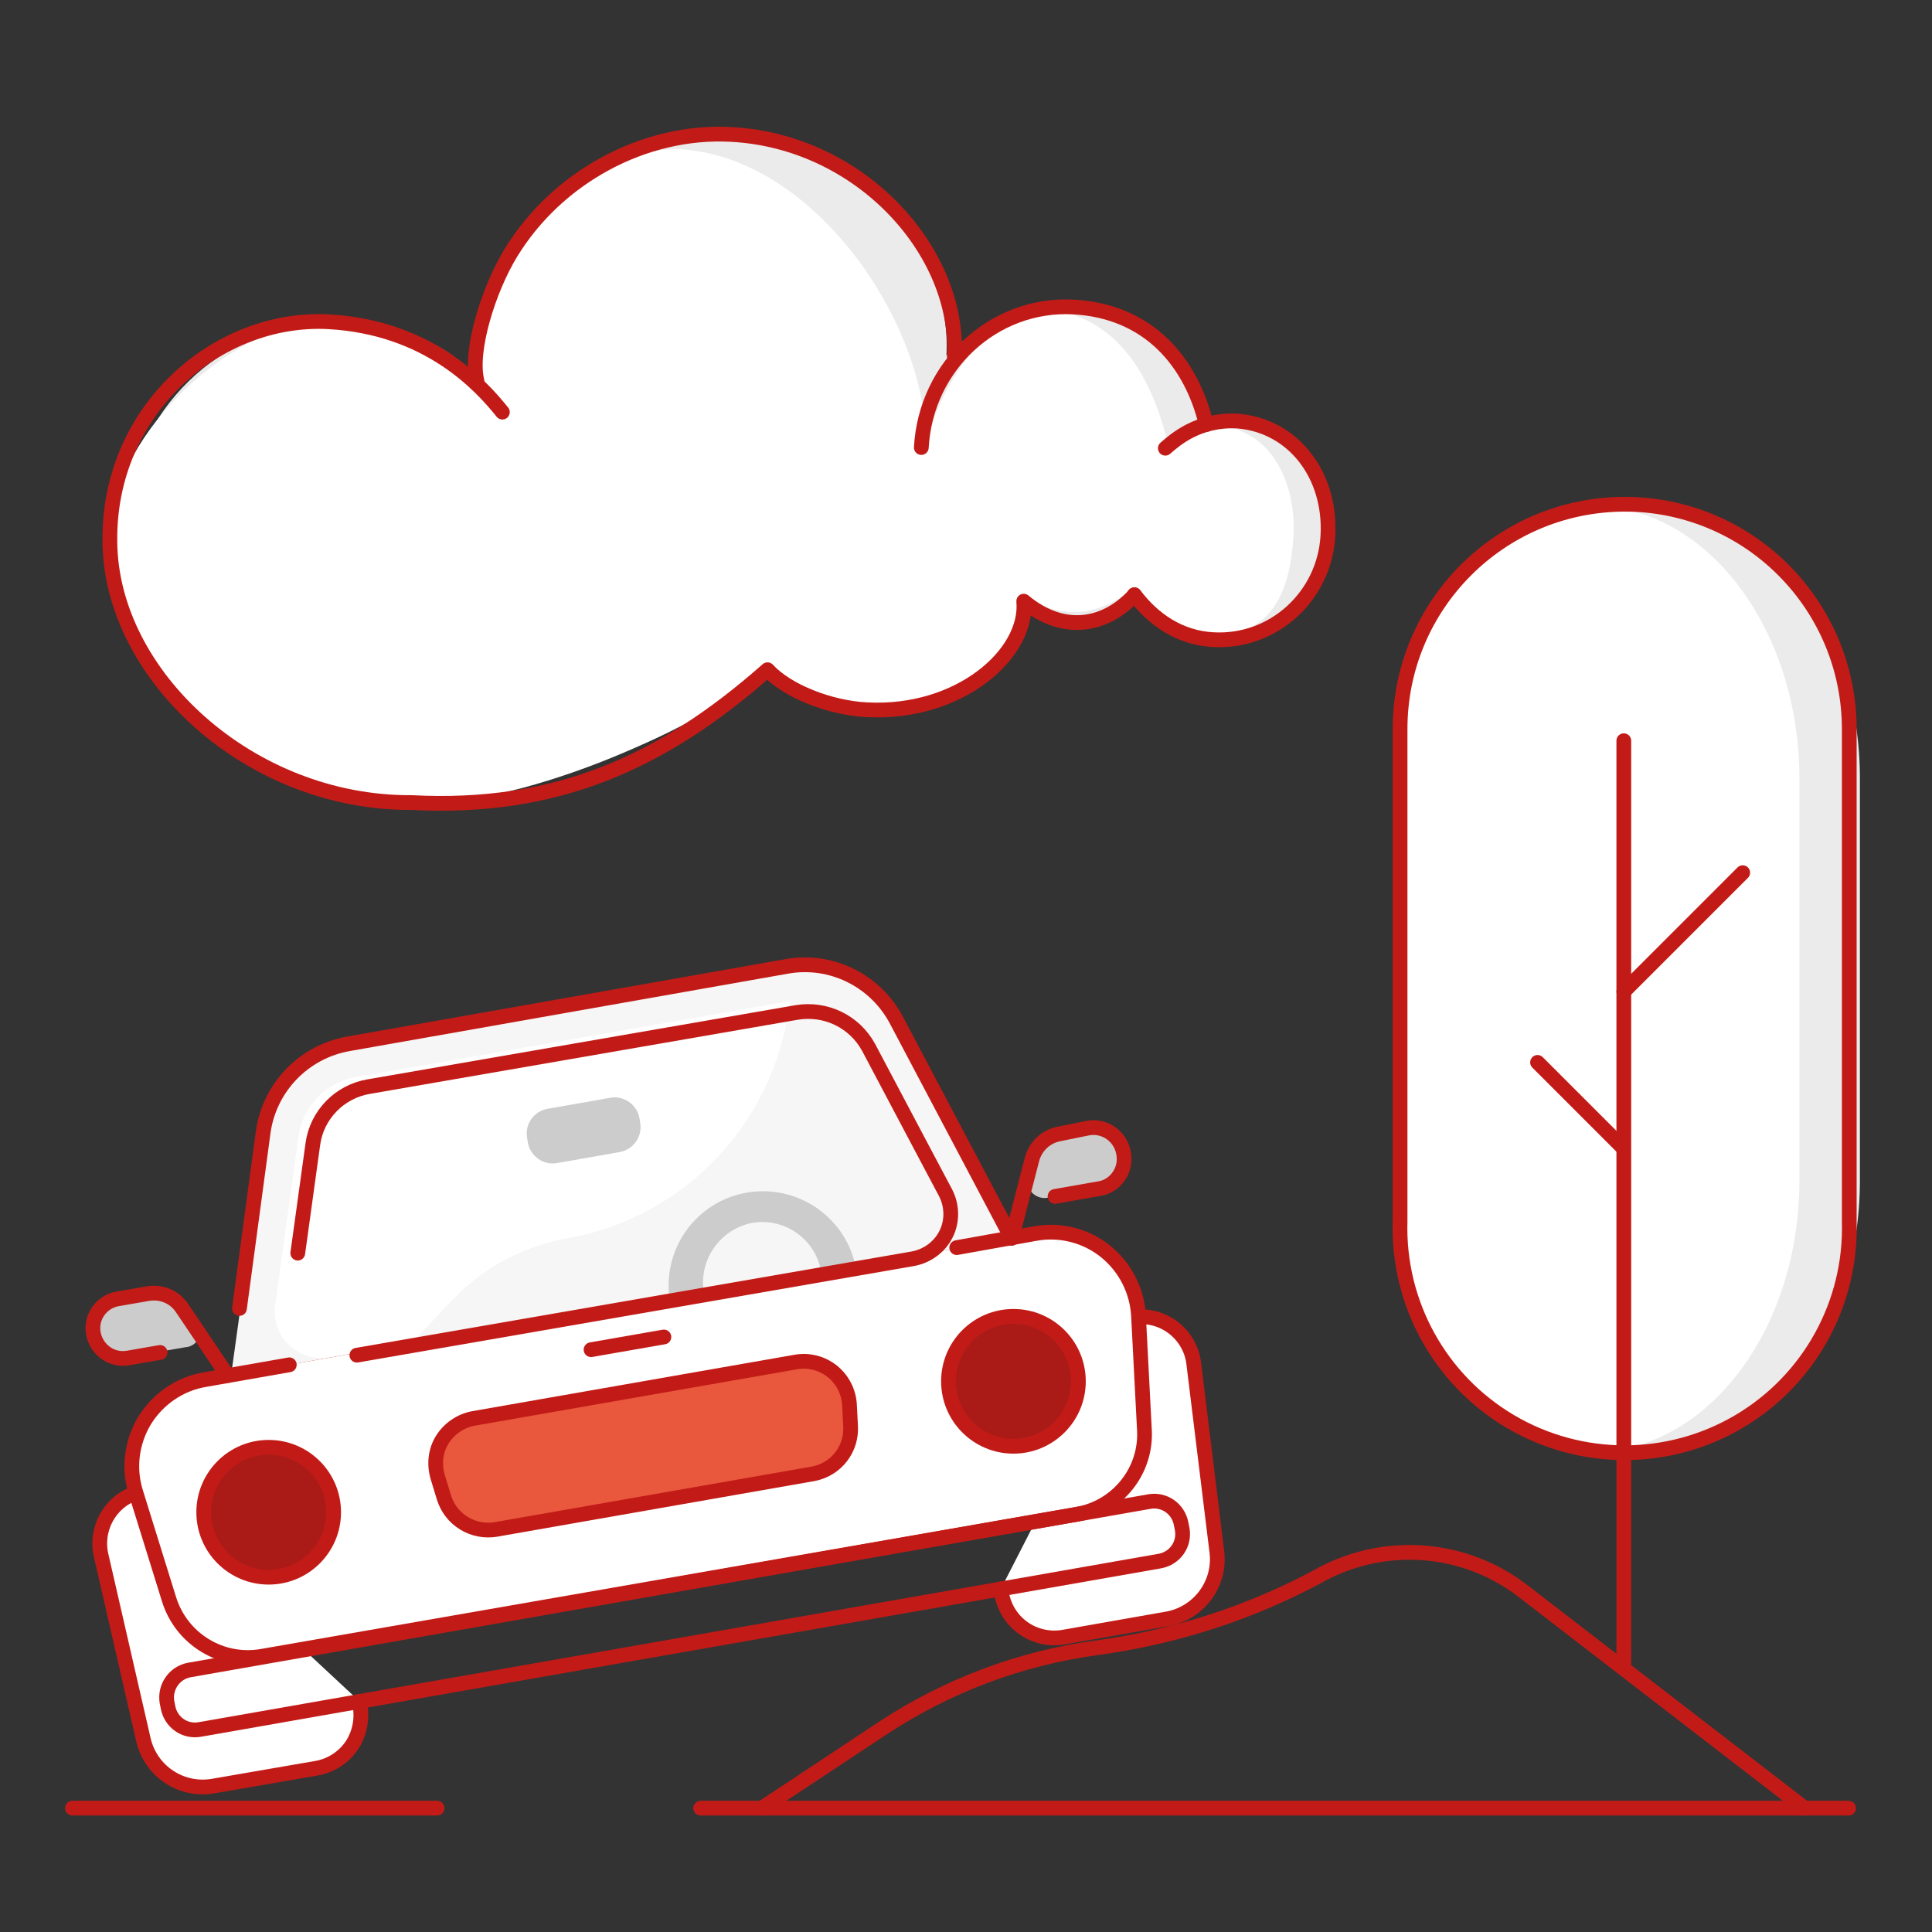 <svg width="261" height="261" viewBox="0 0 261 261" fill="none" xmlns="http://www.w3.org/2000/svg">
<rect x="0" y="0" width="261" height="261" fill="#333333" stroke="none"/>
<path d="M26.733 178.434L25.526 176.763C24.411 175.323 22.601 174.627 20.79 174.998L16.611 175.695C14.383 175.973 12.804 177.97 13.036 180.198V180.198C13.315 181.22 13.965 182.148 14.893 182.705C15.822 183.263 16.89 183.448 17.958 183.216L25.015 182.009C25.851 181.963 26.547 181.452 26.919 180.709C27.29 179.966 27.197 179.084 26.733 178.434V178.434Z" fill="#CCCCCC"/>
<path d="M32.908 185.445L37.458 152.62C38.294 146.584 42.937 141.756 48.972 140.688L104.315 130.984C110.305 129.916 116.34 132.888 119.172 138.273L134.68 167.57L32.908 185.445Z" fill="white"/>
<path d="M119.172 138.227C116.851 133.816 112.301 130.984 107.333 130.799L106.543 136.277C104.361 152.016 92.243 164.552 76.597 167.291V167.291C70.608 168.359 65.083 171.331 60.951 175.788L55.611 181.406L134.679 167.57L119.172 138.227Z" fill="#F6F6F6"/>
<path d="M136.676 167.245L121.215 137.902C118.383 132.47 112.347 129.498 106.311 130.52L47.301 140.966C41.265 141.988 36.622 146.816 35.786 152.852L31.236 185.677L34.672 190.227L51.804 182.009L44.561 183.356C42.565 183.727 40.522 183.077 39.036 181.684C37.551 180.291 36.901 178.248 37.179 176.252L40.336 153.502C40.894 149.463 44.004 146.213 48.044 145.516L107.193 135.163C111.233 134.466 115.226 136.416 117.176 140.038L125.393 155.731L127.808 160.327C128.736 162.138 128.783 164.273 127.901 166.084C127.018 167.895 125.301 169.195 123.258 169.566L108.401 172.166L109.236 177.041L135.376 172.445L134.54 167.802L136.676 167.245Z" fill="#F6F6F6"/>
<path d="M154.04 177.877C157.754 177.831 160.911 180.616 161.283 184.331L164.393 209.681C164.904 213.952 161.979 217.898 157.754 218.688L143.779 221.148C141.783 221.52 139.74 221.056 138.115 219.848C136.49 218.641 135.468 216.831 135.236 214.788V214.602" fill="white"/>
<path d="M48.554 229.831V230.016C49.019 231.966 48.647 234.056 47.579 235.727C46.465 237.398 44.701 238.559 42.704 238.884L28.729 241.298C24.458 241.995 20.419 239.302 19.397 235.123L13.686 210.238C12.804 206.616 14.801 202.902 18.329 201.695" fill="white"/>
<path d="M99.3 173.745L27.707 186.373C24.318 186.931 21.346 188.973 19.536 191.898C17.725 194.823 17.307 198.398 18.375 201.695L22.832 216.32C24.55 221.613 29.889 224.863 35.414 223.888L145.45 204.713C151.021 203.831 154.968 198.816 154.596 193.198L153.807 177.923C153.621 174.534 151.996 171.331 149.35 169.195C146.704 167.059 143.221 166.177 139.879 166.781L134.679 167.709L99.3 173.745Z" fill="#C21B17"/>
<path d="M99.3 173.745L27.707 186.373C24.318 186.931 21.346 188.973 19.536 191.898C17.725 194.823 17.307 198.398 18.375 201.695L22.832 216.32C24.55 221.613 29.889 224.863 35.414 223.888L145.45 204.713C151.021 203.831 154.968 198.816 154.596 193.198L153.807 177.923C153.621 174.534 151.996 171.331 149.35 169.195C146.704 167.059 143.221 166.177 139.879 166.781L134.679 167.709L99.3 173.745Z" fill="white"/>
<path d="M109.885 199.095L66.985 206.616C63.921 207.127 60.903 205.316 59.975 202.299L59.139 199.559C58.628 197.841 58.814 195.984 59.743 194.499C60.671 193.013 62.203 191.945 63.968 191.62L107.471 184.006C109.235 183.681 111.046 184.145 112.439 185.259C113.832 186.374 114.668 188.045 114.76 189.809L114.9 192.549C115.132 195.706 112.996 198.491 109.885 199.095Z" fill="#E9573D"/>
<path d="M138.811 158.702L139.322 156.612C139.786 154.848 141.272 153.502 143.083 153.177L146.983 152.387C149.211 152.016 151.301 153.502 151.718 155.684V155.684C151.951 156.752 151.765 157.866 151.161 158.795C150.558 159.723 149.629 160.373 148.561 160.559L141.736 161.766C140.854 161.998 139.972 161.72 139.368 161.07C138.765 160.466 138.533 159.538 138.811 158.702Z" fill="#CCCCCC"/>
<ellipse cx="136.908" cy="186.606" rx="8.775" ry="8.775" fill="#AA1B17"/>
<ellipse cx="36.297" cy="204.295" rx="8.775" ry="8.775" fill="#AA1B17"/>
<path d="M73.997 149.788L82.447 148.302C84.304 147.977 86.068 149.231 86.393 151.088L86.486 151.691C86.811 153.548 85.557 155.313 83.7 155.638L75.25 157.123C73.393 157.448 71.629 156.195 71.304 154.338L71.211 153.734C70.886 151.877 72.093 150.113 73.997 149.788Z" fill="#CCCCCC"/>
<path d="M101.623 165.202C105.987 164.459 110.166 167.384 110.909 171.748L115.551 170.913C114.066 164.273 107.612 159.956 100.88 161.116C94.148 162.277 89.551 168.545 90.433 175.323L95.076 174.534C94.38 170.17 97.305 166.038 101.623 165.202Z" fill="#CCCCCC"/>
<path d="M219.364 68.12C227.443 68.073 235.196 71.277 240.907 76.988C246.618 82.698 249.821 90.406 249.821 98.484V165.016C250.146 176.066 244.436 186.42 234.918 192.038C225.4 197.656 213.561 197.656 204.043 192.038C194.525 186.42 188.814 176.066 189.139 165.016V98.484C189.139 81.77 202.65 68.213 219.364 68.12V68.12Z" fill="white"/>
<path d="M223.172 68.305C221.825 68.305 220.432 68.491 219.086 68.723C232.875 71.37 243.089 86.923 243.089 105.17V159.352C243.136 177.645 232.922 193.152 219.086 195.798C220.432 196.077 221.779 196.216 223.172 196.216C238.679 196.216 251.261 179.78 251.261 159.491V105.17C251.261 95.42 248.336 85.995 243.043 79.077C237.797 72.205 230.647 68.305 223.172 68.305V68.305Z" fill="#EBEBEB"/>
<path d="M32.351 176.763L35.554 152.945C36.39 146.909 41.033 142.081 47.068 141.013L106.218 130.566C112.301 129.452 118.336 132.47 121.168 137.948L136.676 167.291" stroke="#C21B17" stroke-width="1.992" stroke-linecap="round" stroke-linejoin="round"/>
<path d="M40.227 169.292L42.268 154.519C42.812 150.613 45.852 147.47 49.798 146.796L107.59 136.783C111.537 136.11 115.438 137.996 117.343 141.498L125.372 156.675L127.731 161.12C128.638 162.871 128.684 164.937 127.822 166.688C126.96 168.439 125.281 169.696 123.286 170.055L48.21 183.077" stroke="#C21B17" stroke-width="1.992" stroke-linecap="round" stroke-linejoin="round"/>
<path d="M79.847 182.334L89.689 180.616" stroke="#C21B17" stroke-width="1.992" stroke-linecap="round" stroke-linejoin="round"/>
<path d="M154.04 177.877C157.754 177.831 160.911 180.616 161.283 184.331L164.393 209.681C164.904 213.952 161.979 217.898 157.754 218.688L143.779 221.148C141.783 221.52 139.74 221.056 138.115 219.848C136.49 218.641 135.468 216.831 135.236 214.788V214.648" stroke="#C21B17" stroke-width="1.992" stroke-linecap="round" stroke-linejoin="round"/>
<path d="M48.553 229.831V230.016C49.018 231.966 48.646 234.056 47.578 235.727C46.464 237.398 44.7 238.559 42.703 238.884L28.728 241.298C24.457 241.995 20.418 239.302 19.396 235.123L13.685 210.238C12.803 206.616 14.8 202.902 18.328 201.695" stroke="#C21B17" stroke-width="1.992" stroke-linecap="round" stroke-linejoin="round"/>
<path fill-rule="evenodd" clip-rule="evenodd" d="M25.572 225.606L155.247 202.856C157.29 202.484 159.194 203.831 159.565 205.873L159.704 206.57C160.076 208.613 158.729 210.516 156.686 210.888L27.011 233.638C24.968 234.009 23.065 232.663 22.694 230.62L22.554 229.923C22.229 227.881 23.576 225.977 25.572 225.606Z" stroke="#C21B17" stroke-width="1.992" stroke-linecap="round" stroke-linejoin="round"/>
<path d="M129.246 168.545L139.879 166.641C143.221 166.038 146.704 166.92 149.35 169.056C151.996 171.191 153.621 174.348 153.807 177.784L154.596 193.059C154.968 198.677 150.975 203.645 145.45 204.573L35.414 223.748C29.889 224.723 24.504 221.427 22.832 216.041L18.375 201.695C17.307 198.398 17.771 194.823 19.536 191.898C21.346 188.973 24.318 186.93 27.707 186.373L39.082 184.377" stroke="#C21B17" stroke-width="1.992" stroke-linecap="round" stroke-linejoin="round"/>
<path d="M136.676 167.245L139.415 156.612C139.879 154.848 141.319 153.502 143.129 153.177L147.029 152.387C149.258 152.016 151.347 153.502 151.765 155.684V155.684C151.997 156.752 151.812 157.866 151.208 158.795C150.604 159.723 149.676 160.373 148.608 160.559L142.526 161.627" stroke="#C21B17" stroke-width="1.992" stroke-linecap="round" stroke-linejoin="round"/>
<path d="M30.725 185.816L24.597 176.716C23.575 175.184 21.765 174.441 19.954 174.766L15.915 175.463C13.686 175.834 12.2 177.97 12.618 180.152V180.152C13.036 182.38 15.125 183.866 17.354 183.448L21.625 182.705" stroke="#C21B17" stroke-width="1.992" stroke-linecap="round" stroke-linejoin="round"/>
<ellipse cx="136.908" cy="186.606" rx="8.775" ry="8.775" stroke="#C21B17" stroke-width="1.992" stroke-linecap="round" stroke-linejoin="round"/>
<ellipse cx="36.297" cy="204.295" rx="8.775" ry="8.775" stroke="#C21B17" stroke-width="1.992" stroke-linecap="round" stroke-linejoin="round"/>
<path fill-rule="evenodd" clip-rule="evenodd" d="M109.886 199.095L66.986 206.616C63.922 207.127 60.904 205.316 59.976 202.299L59.14 199.559C58.629 197.841 58.815 195.984 59.743 194.499C60.672 193.013 62.204 191.945 63.968 191.62L107.472 184.006C109.236 183.681 111.047 184.145 112.44 185.259C113.833 186.374 114.669 188.045 114.761 189.809L114.901 192.549C115.133 195.706 112.997 198.491 109.886 199.095Z" stroke="#C21B17" stroke-width="1.992" stroke-linecap="round" stroke-linejoin="round"/>
<path d="M94.658 244.27H249.73" stroke="#C21B17" stroke-width="1.992" stroke-linecap="round" stroke-linejoin="round"/>
<path d="M9.786 244.27H59.047" stroke="#C21B17" stroke-width="1.992" stroke-linecap="round" stroke-linejoin="round"/>
<path d="M102.922 244.27L119.125 233.545C127.9 227.741 137.836 223.981 148.283 222.588C158.729 221.148 168.897 217.898 178.183 212.884L178.508 212.698C187.283 208.009 198.008 208.891 205.854 215.02L243.786 244.27" stroke="#C21B17" stroke-width="1.992" stroke-linecap="round" stroke-linejoin="round"/>
<path fill-rule="evenodd" clip-rule="evenodd" d="M219.365 68.12C227.444 68.073 235.197 71.277 240.908 76.988C246.619 82.698 249.822 90.406 249.822 98.484V165.016C250.147 176.066 244.437 186.42 234.919 192.038C225.401 197.656 213.562 197.656 204.044 192.038C194.526 186.42 188.815 176.066 189.14 165.016V98.484C189.14 81.77 202.651 68.213 219.365 68.12V68.12Z" stroke="#C21B17" stroke-width="1.992"/>
<path d="M219.365 224.631V100.063" stroke="#C21B17" stroke-width="1.992" stroke-linecap="round" stroke-linejoin="round"/>
<path d="M219.365 133.956L235.43 117.891" stroke="#C21B17" stroke-width="1.992" stroke-linecap="round" stroke-linejoin="round"/>
<path d="M219.086 154.895L207.711 143.52" stroke="#C21B17" stroke-width="1.992" stroke-linecap="round" stroke-linejoin="round"/>
<path d="M61.182 105.959C74.925 106.841 93.032 99.273 103.664 90.499C119.636 101.92 135.7 95.374 137.836 80.934C143.175 84.37 147.957 83.906 152.414 80.609C155.014 83.952 159.007 86.181 163.557 86.413C171.868 86.877 178.925 80.563 179.343 72.391C179.761 64.22 173.4 57.209 165.136 56.745C164.021 56.699 163.557 56.652 162.489 56.838V56.838C160.539 48.388 153.25 41.841 144.243 41.377C138.114 41.191 132.636 43.373 127.854 48.016C128.689 32.37 114.854 20.02 97.118 17.977C76.968 15.656 62.761 39.334 64.432 51.359C61.879 47.691 56.214 43.838 44.421 43.42C29.796 43.745 17.446 56.048 17.493 69.466V69.466C16.471 87.898 33.882 103.824 61.182 105.959" fill="#EBEBEB"/>
<path d="M14.94 71.416C16.982 96.116 30.818 106.47 55.657 108.42C69.122 109.302 93.264 99.273 103.711 90.499C119.357 101.92 135.979 94.77 138.114 80.331C143.314 83.766 148.05 83.256 152.414 79.959C154.922 83.302 158.868 85.531 163.325 85.763C171.45 86.181 174.329 80.424 174.747 72.206C175.072 65.799 172.147 57.859 164.022 57.441C161.932 57.441 159.704 58.741 157.939 60.645C156.036 52.195 151.718 42.863 141.55 41.795C132.45 41.795 126.275 54.145 124.975 60.552C125.811 44.906 110.536 21.181 91.825 20.159C76.782 19.788 62.761 39.52 64.432 51.406C61.693 49.456 52.779 43.513 44.422 43.466C31.561 43.281 15.589 58.416 14.94 71.416Z" fill="white"/>
<path d="M67.868 55.677C64.896 51.963 57.793 44.209 44.375 43.466C29.425 42.677 14.614 55.306 14.846 73.134C14.939 91.195 33.743 108.559 55.611 108.42C75.111 109.441 89.457 103.034 103.664 90.499" stroke="#C21B17" stroke-width="1.992" stroke-linecap="round" stroke-linejoin="round"/>
<path d="M157.429 60.552C158.682 59.484 161.793 56.606 167.179 56.884C174.746 57.488 179.854 64.22 179.389 72.391C178.925 80.563 172.007 86.877 163.882 86.413C159.379 86.181 155.757 83.674 153.25 80.331" stroke="#C21B17" stroke-width="1.992" stroke-linecap="round" stroke-linejoin="round"/>
<path d="M153.25 80.377C149.582 84.416 143.872 85.856 138.3 81.213C138.95 88.316 129.618 96.534 117.129 95.884C112.161 95.652 106.357 93.377 103.711 90.498" stroke="#C21B17" stroke-width="1.992" stroke-linecap="round" stroke-linejoin="round"/>
<path d="M124.464 60.459C125.067 49.409 134.26 40.913 144.985 41.47C155.292 42.027 160.957 49.038 162.953 57.349" stroke="#C21B17" stroke-width="1.992" stroke-linecap="round" stroke-linejoin="round"/>
<path d="M128.921 48.156C129.664 33.995 116.293 19.091 98.789 18.163C86.996 17.513 75.25 23.966 69.028 34.134C66.011 39.056 63.411 47.366 64.432 51.452" stroke="#C21B17" stroke-width="1.992" stroke-linecap="round" stroke-linejoin="round"/>
</svg>
